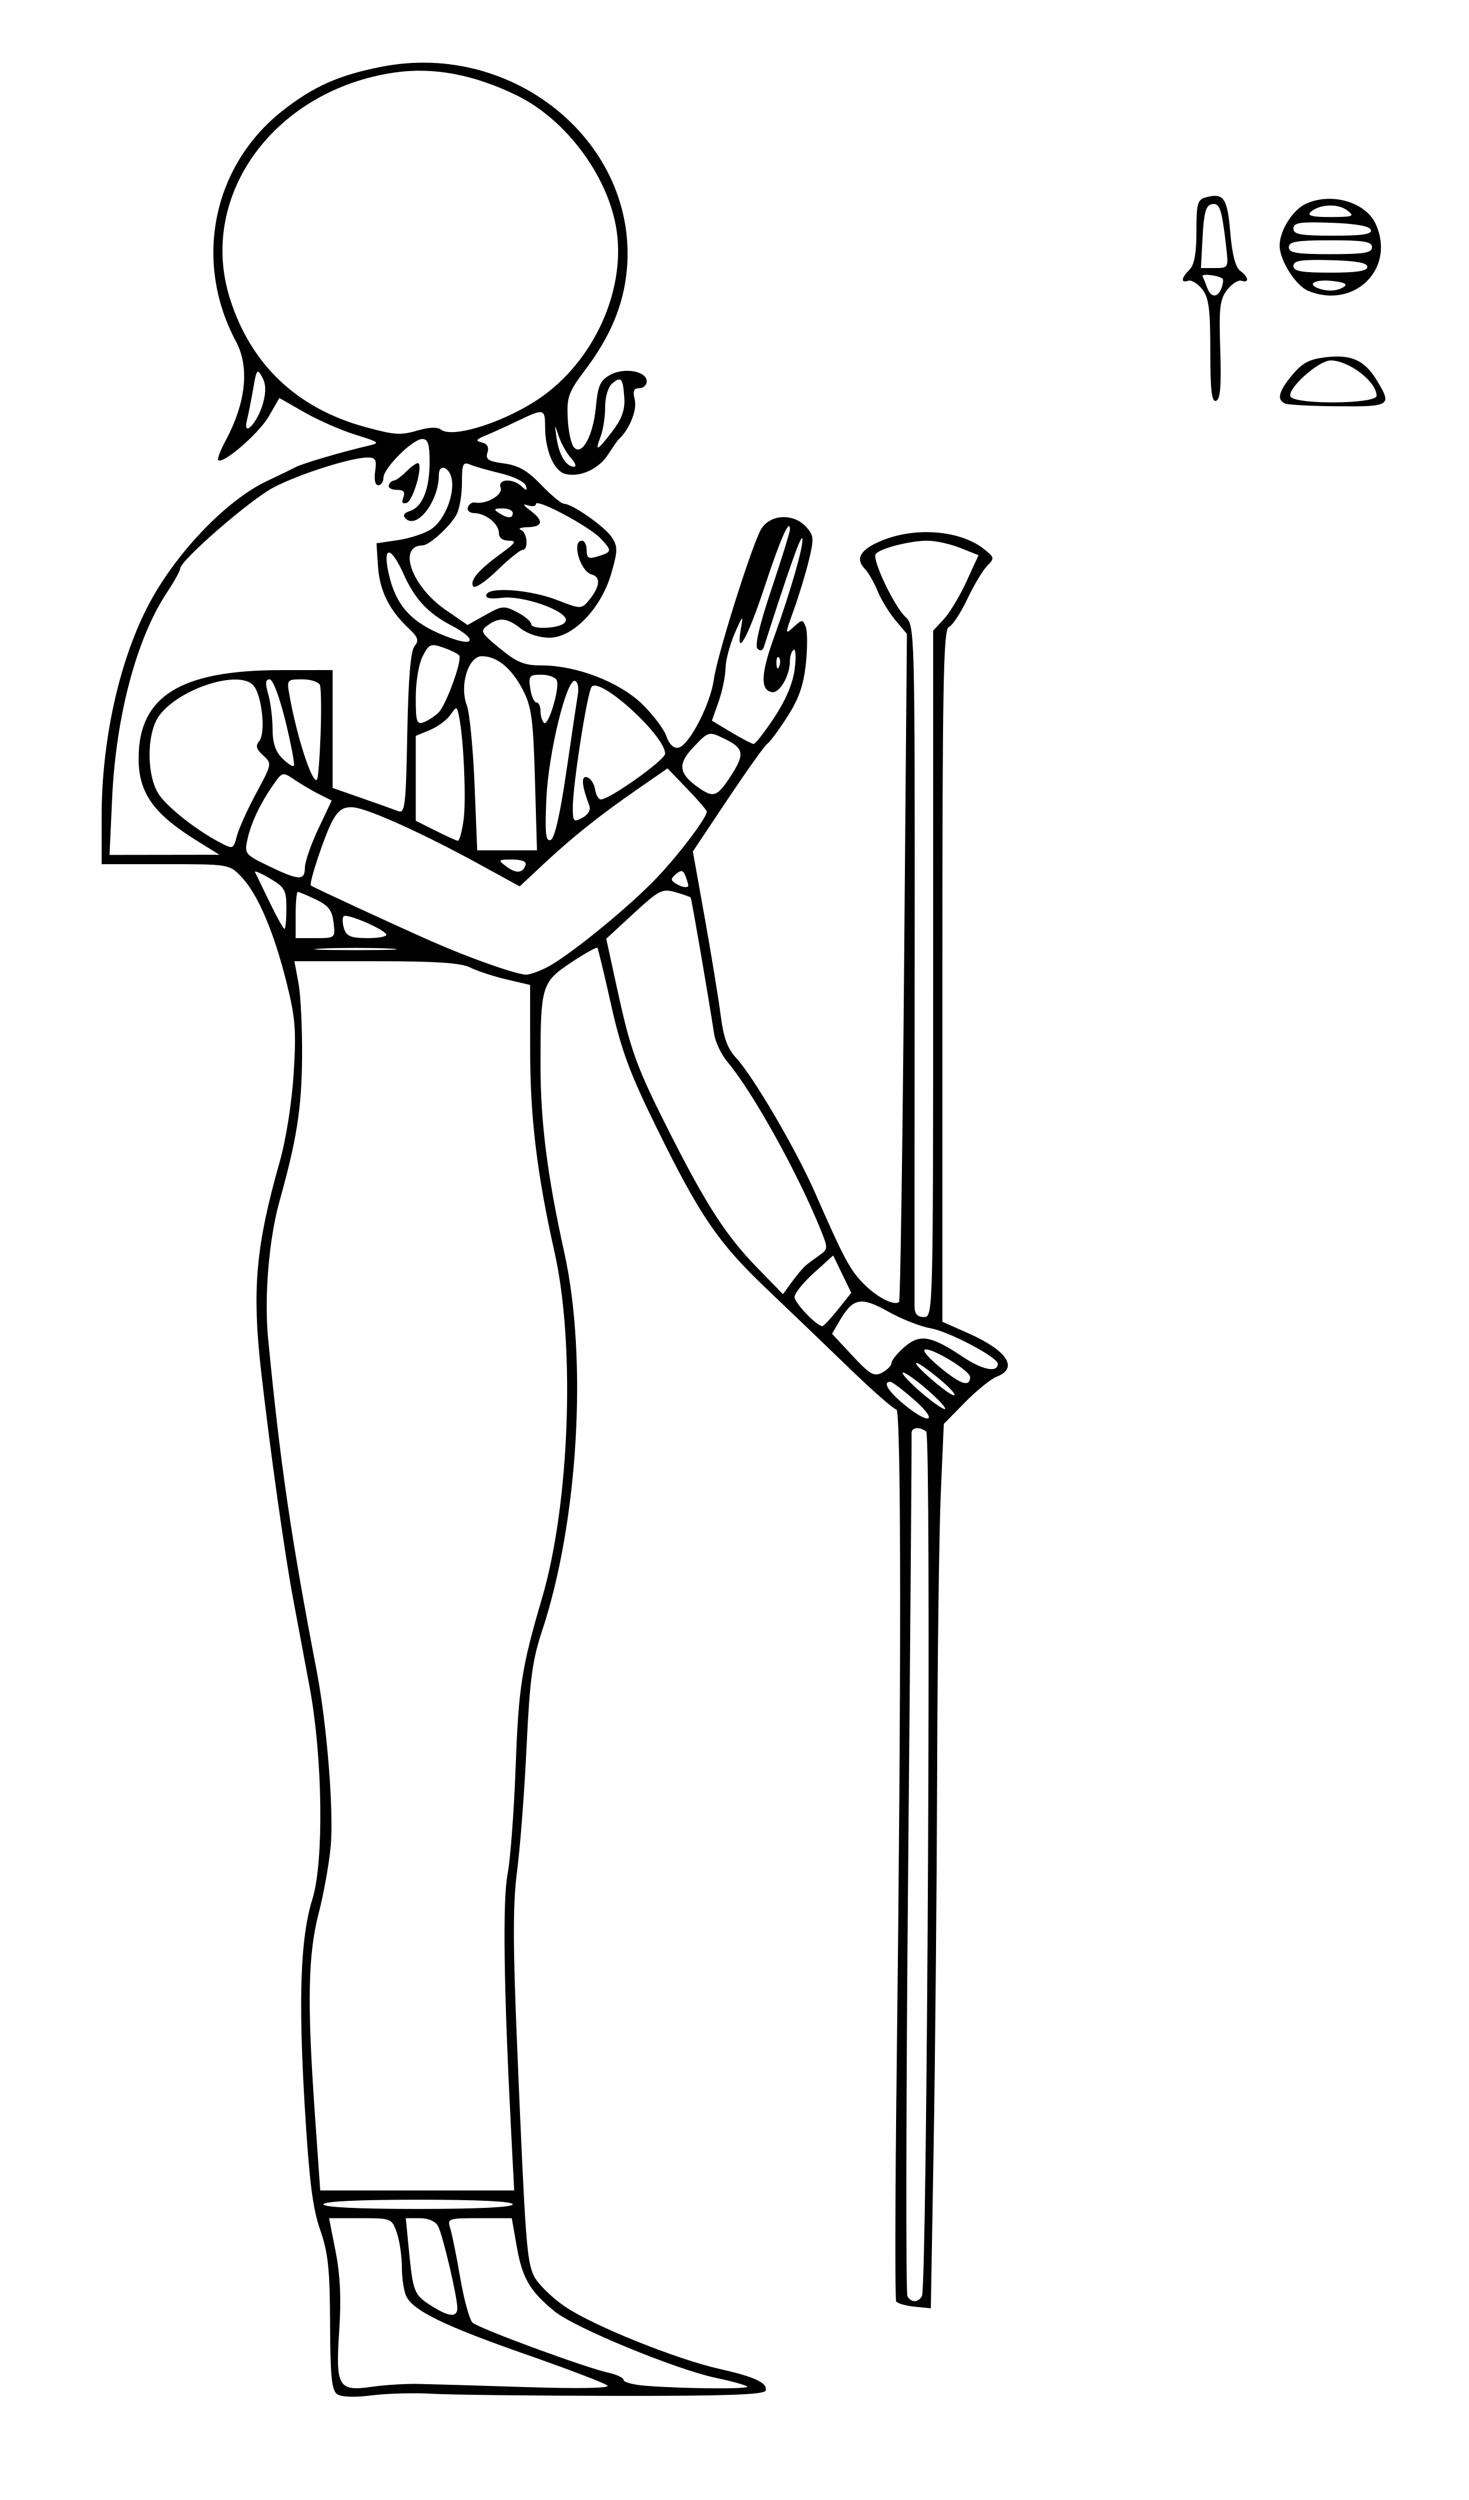 <?xml version="1.0" encoding="UTF-8" standalone="no"?>
<!-- Created with Inkscape (http://www.inkscape.org/) -->
<svg
   xmlns:svg="http://www.w3.org/2000/svg"
   xmlns="http://www.w3.org/2000/svg"
   version="1.0"
   width="318"
   height="541"
   id="svg2">
  <defs
     id="defs5" />
  <path
     d="M 73.006,518.092 C 71.801,517.276 71.5,514.304 71.453,502.79 C 71.405,490.964 71.034,487.465 69.3,482.5 C 67.673,477.838 66.928,471.855 65.96,455.677 C 64.564,432.338 65.053,419.134 67.612,411 C 70.157,402.915 69.861,380.216 67.012,365 C 65.828,358.675 64.228,350.125 63.456,346 C 61.603,336.103 58.47,313.835 56.532,296.786 C 54.518,279.079 55.35,269.709 60.565,251.344 C 61.912,246.598 63.168,238.653 63.567,232.341 C 64.162,222.938 63.954,220.297 62.001,212.497 C 59.265,201.564 55.78,193.429 52.259,189.75 C 49.635,187.01 49.577,187 35.813,187 L 22,187 L 22.001,176.75 C 22.004,160.465 25.665,143.617 31.835,131.5 C 37.621,120.136 48.818,108.321 57.82,104.079 C 60.394,102.867 63.18,101.516 64.012,101.077 C 65.506,100.29 73.676,97.881 79.5,96.512 C 82.399,95.83 82.311,95.747 76.883,94.052 C 73.793,93.088 68.837,90.909 65.869,89.211 L 60.473,86.124 L 58.192,90.088 C 56.068,93.778 48.231,100.565 47.239,99.573 C 46.997,99.33 47.724,97.414 48.855,95.316 C 53.252,87.158 54.057,79.443 51.089,73.905 C 41.831,56.631 45.969,35.975 61.082,24.029 C 67.854,18.676 73.444,16.202 82.838,14.4 C 111.524,8.898 138.234,31.178 135.684,58.482 C 134.985,65.963 132.139,72.805 126.759,79.933 C 123.082,84.805 122.683,85.885 122.889,90.402 C 123.015,93.172 123.605,96.025 124.2,96.741 C 125.94,98.838 128.418,94.34 128.998,88.033 C 129.417,83.473 129.926,82.328 132.069,81.13 C 135.089,79.44 140,80.301 140,82.519 C 140,83.334 139.276,84 138.392,84 C 137.175,84 136.936,84.609 137.412,86.504 C 137.959,88.683 136.249,92.942 134,95 C 133.7,95.275 132.653,96.758 131.675,98.295 C 129.635,101.498 125.579,103.362 122.389,102.561 C 119.913,101.94 118,97.489 118,92.351 C 118,88.424 117.706,88.357 112.174,91.03 C 109.863,92.146 106.741,93.567 105.236,94.187 C 103.02,95.101 102.84,95.395 104.292,95.739 C 105.487,96.022 105.895,96.756 105.517,97.946 C 105.052,99.411 105.691,99.829 109.093,100.286 C 112.233,100.707 114.182,101.827 117.154,104.921 C 119.31,107.164 121.516,109 122.057,109 C 123.843,109 130.923,113.952 132.435,116.26 C 133.752,118.27 133.742,119.147 132.351,124.013 C 130.176,131.621 124.053,138 118.927,138 C 116.784,138 114.217,137.172 112.727,136 C 109.752,133.66 108.064,133.501 105.564,135.329 C 103.876,136.564 104.065,136.92 108.226,140.329 C 111.952,143.382 113.484,144 117.332,144 C 124.787,144 134.091,147.583 138.996,152.344 C 141.351,154.63 143.718,157.76 144.255,159.301 C 144.877,161.087 145.824,161.988 146.866,161.789 C 149.159,161.349 153.808,152.38 154.531,147 C 155.198,142.046 162.381,119.11 164.632,114.75 C 166.42,111.286 171.696,110.902 174.527,114.029 C 176.189,115.867 176.243,116.553 175.09,121.279 C 174.39,124.151 172.928,128.959 171.842,131.965 C 169.898,137.345 169.897,137.403 171.81,135.672 C 173.664,133.994 173.784,133.994 174.432,135.683 C 174.805,136.656 174.81,140.256 174.443,143.684 C 173.948,148.31 172.911,151.258 170.415,155.132 C 168.567,158.001 166.632,160.609 166.116,160.928 C 165.6,161.247 161.76,166.624 157.582,172.878 L 149.986,184.247 L 152.602,198.874 C 154.041,206.918 155.582,216.361 156.026,219.858 C 156.614,224.49 157.502,226.934 159.295,228.858 C 163.036,232.872 172.319,248.711 176.445,258.119 C 182.728,272.446 184.036,274.882 187.077,277.924 C 189.955,280.801 193.671,282.663 194.627,281.706 C 194.889,281.444 195.378,248.816 195.712,209.2 L 196.321,137.17 L 193.837,134.218 C 192.471,132.594 190.73,129.743 189.969,127.883 C 189.207,126.022 187.98,123.883 187.242,123.129 C 185.027,120.865 186.244,118.858 191,116.933 C 198.4,113.938 208.055,114.795 213.12,118.896 C 215.271,120.638 215.303,120.84 213.692,122.451 C 212.752,123.391 210.814,126.632 209.385,129.652 C 207.956,132.673 206.159,135.385 205.393,135.679 C 204.219,136.13 204,148.013 204,211.12 L 204,286.025 L 209.529,288.471 C 218.045,292.237 220.568,296.065 215.75,297.912 C 214.512,298.386 211.432,300.878 208.903,303.449 L 204.307,308.124 L 203.653,323.221 C 203.294,331.524 202.94,358.609 202.866,383.409 C 202.792,408.209 202.454,444.475 202.116,464 L 201.5,499.5 L 198,499.153 C 196.075,498.962 194.275,498.444 194,498.002 C 193.725,497.559 193.776,474.54 194.114,446.849 C 195.123,364.058 195.095,305 194.047,305 C 193.522,305 189.021,301.062 184.043,296.25 C 179.066,291.438 170.974,283.675 166.061,279 C 155.438,268.891 151.578,263.248 142.117,244 C 136.321,232.206 134.49,227.261 132.304,217.5 C 130.827,210.9 129.485,205.319 129.324,205.098 C 129.162,204.878 126.612,206.302 123.657,208.264 C 117.239,212.526 116.998,213.326 117.004,230.375 C 117.008,242.839 118.47,254.385 122.148,271 C 127.251,294.055 125.167,329.421 117.316,353 C 115.245,359.221 114.678,363.485 113.989,378 C 113.533,387.625 112.616,399.65 111.953,404.723 C 111.014,411.893 111.008,420.237 111.925,442.223 C 113.709,484.989 114.017,489.237 115.578,492.492 C 116.372,494.147 119.379,497.12 122.26,499.099 C 128.252,503.215 146.448,510.548 155.878,512.647 C 163.381,514.317 166.271,515.687 165.728,517.318 C 165.435,518.196 157.009,518.487 132.917,518.451 C 115.088,518.424 97.35,518.216 93.5,517.99 C 89.65,517.763 83.8,517.92 80.5,518.34 C 76.795,518.812 73.928,518.717 73.006,518.092 z M 90.5,515.861 C 93.25,515.915 103.825,516.226 114,516.552 C 125.399,516.918 132.116,516.79 131.5,516.218 C 130.95,515.707 123.075,512.698 114,509.53 C 96.522,503.429 89.68,500.139 88.018,497.034 C 87.458,495.988 87,493.144 87,490.715 C 87,488.286 86.506,484.881 85.902,483.149 C 84.816,480.034 84.731,480 78.018,480 L 71.232,480 L 72.661,487.25 C 73.659,492.315 73.892,497.443 73.435,504.266 C 72.617,516.498 73.211,517.532 80.461,516.489 C 83.233,516.09 87.75,515.807 90.5,515.861 z M 161.766,516.433 C 161.455,516.121 158.342,515.263 154.85,514.525 C 146.263,512.711 124.477,503.736 120.14,500.225 C 114.746,495.859 113.081,493.042 111.886,486.25 L 110.786,480 L 103.777,480 C 96.963,480 96.787,480.063 97.478,482.25 C 97.87,483.488 98.845,488.325 99.646,493 C 100.447,497.675 101.642,502 102.301,502.61 C 103.651,503.861 126.742,512.361 131.75,513.451 C 133.537,513.841 135,514.548 135,515.025 C 135,515.501 137.137,516.059 139.75,516.265 C 147.986,516.914 162.357,517.024 161.766,516.433 z M 99,499.447 C 99,497.041 95.87,483.71 94.845,481.75 C 94.279,480.667 92.769,480 90.885,480 L 87.841,480 L 88.501,486.75 C 89.402,495.972 89.639,496.572 93.295,498.914 C 97.137,501.374 99,501.549 99,499.447 z M 199.57,496.887 C 200.72,495.025 201.637,310.601 200.5,309.765 C 198.931,308.613 197.211,308.876 197.332,310.25 C 197.392,310.938 197.062,352.967 196.599,403.648 C 196.135,454.329 196.062,496.292 196.437,496.898 C 197.311,498.312 198.692,498.307 199.57,496.887 z M 111,477 C 111,476.366 103.5,476 90.5,476 C 77.5,476 70,476.366 70,477 C 70,477.634 77.5,478 90.5,478 C 103.5,478 111,477.634 111,477 z M 110.648,461.25 C 109.047,430.151 108.785,411.337 109.871,405.599 C 110.485,402.354 111.269,392.004 111.613,382.599 C 112.254,365.091 112.911,360.861 117.316,345.9 C 123.321,325.504 124.575,291.16 120.05,271 C 116.245,254.046 114.769,241.854 114.761,227.32 L 114.754,213.14 L 109.627,211.936 C 106.807,211.274 103.285,210.117 101.8,209.366 C 99.82,208.365 94.377,208 81.414,208 L 63.728,208 L 64.614,212.75 C 65.101,215.363 65.451,222.675 65.39,229 C 65.286,239.93 64.227,246.63 60.489,260 C 58.213,268.14 57.173,280.7 58.036,289.623 C 60.648,316.646 62.962,332.483 68.54,361.5 C 70.76,373.05 72.28,391.956 71.592,399.458 C 71.237,403.331 70.066,409.875 68.99,414 C 66.674,422.88 66.471,433.336 68.147,457.25 L 69.321,474 L 90.313,474 L 111.304,474 L 110.648,461.25 z M 198,303 C 195.525,300.817 193.162,299.024 192.75,299.016 C 190.992,298.979 192.257,301.066 195.728,303.927 C 201.27,308.495 203.294,307.669 198,303 z M 201,300.96 C 198.525,298.785 196.05,297.005 195.5,297.005 C 194.95,297.005 196.525,298.785 199,300.96 C 201.475,303.135 203.95,304.915 204.5,304.915 C 205.05,304.915 203.475,303.135 201,300.96 z M 204,298.949 C 198.556,294.286 195.949,293.382 201,297.908 C 203.475,300.126 205.95,301.942 206.5,301.943 C 207.05,301.945 205.925,300.597 204,298.949 z M 210,297.954 C 210,296.693 202.441,292 200.411,292 C 199.438,292 200.708,293.591 203.565,295.952 C 207.998,299.615 210,300.238 210,297.954 z M 193,294.917 C 193,294.36 194.238,292.828 195.75,291.512 C 199.101,288.597 201.525,288.995 208.371,293.581 C 212.671,296.461 216,297.126 216,295.104 C 216,293.722 205.373,288.109 201.5,287.446 C 199.3,287.069 195.153,285.441 192.285,283.827 C 186.419,280.527 184.656,280.846 181.805,285.723 L 180.11,288.622 L 184.525,293.363 C 188.35,297.47 189.21,297.958 190.97,297.016 C 192.086,296.419 193,295.474 193,294.917 z M 181.389,283.38 L 184.277,279.759 L 182.32,275.718 L 180.363,271.677 L 176.182,275.455 C 173.882,277.533 172,279.877 172,280.664 C 172,281.935 176.714,286.887 178,286.968 C 178.275,286.986 179.8,285.371 181.389,283.38 z M 202,210.74 L 202,136.48 L 204.316,133.982 C 205.589,132.609 207.799,128.934 209.227,125.815 L 211.822,120.146 L 207.891,118.573 C 205.729,117.708 202.506,117.003 200.73,117.006 C 196.863,117.012 190.283,118.733 189.543,119.931 C 188.778,121.168 193.645,131.369 196.028,133.526 C 198.021,135.329 198.048,136.349 197.999,207.927 C 197.972,247.842 197.961,281.512 197.975,282.75 C 197.992,284.325 198.6,285 200,285 C 201.982,285 202,284.333 202,210.74 z M 174.421,273.845 C 175.015,273.343 176.362,272.336 177.416,271.608 C 179.223,270.36 179.243,270.064 177.77,266.392 C 172.829,254.072 162.996,236.35 157.435,229.74 C 156.139,228.201 154.857,225.492 154.585,223.721 C 153.233,214.918 149.711,194.466 149.506,194.219 C 149.377,194.065 147.888,193.541 146.196,193.056 C 143.359,192.243 142.661,192.599 137.179,197.655 L 131.237,203.136 L 133.561,213.818 C 136.525,227.448 137.76,230.835 144.936,245.035 C 152.882,260.757 157.197,267.422 163.867,274.275 L 169.488,280.051 L 171.415,277.405 C 172.475,275.95 173.828,274.348 174.421,273.845 z M 118.3,209.374 C 122.732,207.121 134.388,197.76 141.085,191.075 C 145.994,186.175 153,177.087 153,175.619 C 153,175.332 151.088,173.113 148.75,170.688 L 144.5,166.277 L 138,170.773 C 129.806,176.44 123.863,181.182 117.5,187.134 L 112.5,191.811 L 104,187.147 C 91.673,180.384 79.62,174.936 76.471,174.703 C 74.357,174.546 73.338,175.193 72.002,177.543 C 70.436,180.297 66.804,191.159 67.297,191.615 C 67.668,191.96 85.379,200.144 93.5,203.724 C 101.499,207.25 111.35,210.737 113.8,210.909 C 114.514,210.959 116.539,210.268 118.3,209.374 z M 84.25,205.257 C 80.263,205.068 73.737,205.068 69.75,205.257 C 65.763,205.447 69.025,205.603 77,205.603 C 84.975,205.603 88.237,205.447 84.25,205.257 z M 72.206,199.641 C 71.895,196.974 71.105,195.943 68.373,194.641 C 66.481,193.738 64.722,193 64.466,193 C 64.21,193 64,195.25 64,198 L 64,203 L 68.299,203 C 72.589,203 72.598,202.993 72.206,199.641 z M 83.607,202.174 C 82.823,200.905 75.056,197.611 74.398,198.268 C 74.079,198.588 74.114,199.783 74.476,200.925 C 75.014,202.619 75.959,203 79.626,203 C 82.097,203 83.888,202.628 83.607,202.174 z M 62,196.599 C 62,192.608 61.665,192 58.41,190.08 C 56.436,188.915 54.995,188.308 55.208,188.731 C 55.421,189.154 56.845,192.088 58.371,195.25 C 59.898,198.412 61.339,201 61.573,201 C 61.808,201 62,199.019 62,196.599 z M 149,191.582 C 149,191.352 148.722,190.44 148.383,189.556 C 147.895,188.285 147.467,188.197 146.336,189.136 C 145.181,190.095 145.155,190.482 146.203,191.146 C 147.606,192.037 149,192.254 149,191.582 z M 66.001,187.75 C 66.001,186.512 67.307,182.74 68.903,179.367 L 71.805,173.233 L 69.152,171.903 C 67.694,171.171 65.297,169.762 63.827,168.773 C 61.178,166.989 61.138,166.998 59.212,169.737 C 56.362,173.79 54.332,178.076 53.556,181.68 C 52.897,184.742 53.069,184.956 58.186,187.419 C 64.728,190.567 66,190.621 66.001,187.75 z M 113.771,187.188 C 114.023,186.432 112.975,186 110.892,186 C 107.799,186 107.725,186.081 109.559,187.466 C 111.708,189.089 113.169,188.992 113.771,187.188 z M 42.5,181.854 C 33.204,176.076 30.016,171.558 30.007,164.151 C 29.99,150.661 39.032,145.032 60.75,145.011 L 72,145 L 72,157.753 L 72,170.507 L 78.25,172.688 C 81.688,173.888 85.25,175.158 86.166,175.51 C 87.674,176.089 87.864,174.497 88.166,158.726 C 88.395,146.789 88.89,140.834 89.738,139.814 C 90.753,138.592 90.518,137.896 88.425,135.93 C 84.24,131.998 82.169,127.794 81.825,122.533 L 81.5,117.566 L 86.133,116.883 C 88.681,116.507 91.921,115.443 93.333,114.518 C 96.101,112.704 98.341,107.378 97.822,103.846 C 97.414,101.073 95,100.15 95,102.767 C 95,108.459 90.259,114.659 87.792,112.192 C 87.134,111.534 87.457,110.99 88.748,110.58 C 91.438,109.726 93,105.823 93,99.953 C 93,96.079 92.651,95 91.4,95 C 89.324,95 83,101.324 83,103.4 C 83,104.28 82.499,105 81.887,105 C 81.218,105 80.949,103.801 81.213,102 C 81.582,99.487 81.316,99 79.574,99 C 76.018,99 64.751,102.586 59.225,105.476 C 54.153,108.129 39,121.295 39,123.049 C 39,123.517 37.715,125.835 36.145,128.2 C 29.575,138.097 25.096,154.906 24.274,172.75 L 23.709,185 L 35.605,184.981 L 47.5,184.962 L 42.5,181.854 z M 87.309,107.636 C 87.765,106.449 87.374,106 85.885,106 C 84.757,106 83.983,105.55 84.167,105 C 84.35,104.45 84.838,104 85.25,104 C 85.662,104 86.938,103.062 88.083,101.917 C 89.229,100.771 90.361,100.028 90.599,100.266 C 91.511,101.177 89.373,108.376 88.061,108.813 C 87.122,109.126 86.882,108.75 87.309,107.636 z M 55.502,171.565 C 58.876,165.316 58.894,165.214 56.963,163.466 C 55.466,162.112 55.271,161.378 56.133,160.34 C 57.549,158.634 56.722,150.575 54.906,148.387 C 51.931,144.802 38.908,148.906 34.5,154.818 C 31.577,158.738 31.69,168.519 34.702,172.348 C 37.063,175.35 42.783,179.77 47.559,182.284 C 50.465,183.814 50.509,183.797 51.292,180.862 C 51.728,179.229 53.623,175.045 55.502,171.565 z M 115.805,168.75 C 115.427,155.585 115.07,152.928 113.197,149.316 C 110.742,144.583 107.607,142 104.316,142 C 101.357,142 99.418,148.343 101.061,152.653 C 101.658,154.219 102.407,161.912 102.726,169.75 L 103.306,184 L 109.774,184 L 116.243,184 L 115.805,168.75 z M 100.349,177.471 C 100.95,173.087 100.383,159.99 99.381,155.106 C 98.898,152.753 98.866,152.746 97.485,154.718 C 96.712,155.822 94.712,157.291 93.04,157.983 L 90,159.243 L 90,168.424 L 90,177.606 L 94.25,179.741 C 96.588,180.915 98.776,181.904 99.114,181.938 C 99.452,181.972 100.007,179.962 100.349,177.471 z M 122.611,166.918 C 123.772,158.988 124.897,151.417 125.111,150.093 C 125.325,148.769 125.047,147.53 124.493,147.34 C 122.675,146.717 118.711,162.977 118.273,172.857 C 117.943,180.302 118.128,182.124 119.179,181.775 C 120.051,181.485 121.217,176.441 122.611,166.918 z M 127.573,174.33 C 125.915,170.009 125.744,167.748 127.109,168.198 C 127.874,168.45 128.644,169.634 128.82,170.828 C 128.995,172.023 129.562,173 130.079,173 C 131.965,173 143.959,164.46 143.979,163.103 C 144.036,159.287 130.013,146.476 128.094,148.59 C 127.149,149.632 123.986,169.843 123.994,174.785 C 124,177.801 124.17,177.979 126.078,176.958 C 127.343,176.281 127.928,175.254 127.573,174.33 z M 158.209,167.905 C 161.31,163.122 161.073,161.882 156.655,159.775 C 153.437,158.241 153.359,158.263 150.167,161.617 C 146.617,165.348 146.863,167.39 151.23,170.449 C 154.475,172.721 155.275,172.429 158.209,167.905 z M 69.402,158.882 C 69.585,153.722 69.521,148.938 69.26,148.25 C 68.999,147.562 67.27,147 65.418,147 C 62.167,147 62.07,147.113 62.623,150.25 C 64.231,159.37 67.596,169.737 68.616,168.717 C 68.866,168.468 69.22,164.041 69.402,158.882 z M 61.818,156.143 C 60.518,150.81 59.078,147 58.364,147 C 57.459,147 57.382,147.845 58.07,150.243 C 58.581,152.027 59,155.402 59,157.743 C 59,160.723 59.625,162.625 61.083,164.083 C 62.229,165.229 63.365,165.968 63.607,165.726 C 63.85,165.483 63.045,161.171 61.818,156.143 z M 167.612,155.265 C 170.081,151.546 171.631,147.875 172.023,144.821 C 172.355,142.231 172.261,140.339 171.814,140.615 C 171.366,140.892 171,141.97 171,143.012 C 171,146.217 168.747,150.098 167.072,149.779 C 164.558,149.3 164.703,145.793 167.564,137.881 C 171.185,127.869 174.079,117.738 173.67,116.51 C 173.397,115.693 170.756,123.159 165.388,139.917 C 165.096,140.829 164.59,140.99 163.968,140.368 C 163.346,139.746 164.427,135.158 167.001,127.498 C 169.2,120.95 171,115.145 171,114.597 C 171,111.908 168.949,116.559 165.421,127.25 C 161.745,138.387 159.145,142.819 160.434,135.75 C 160.944,132.95 160.755,133.123 159.069,137 C 157.992,139.475 157.087,142.906 157.056,144.624 C 157.025,146.343 156.349,149.594 155.553,151.849 L 154.106,155.95 L 158.303,158.466 C 160.611,159.849 162.794,160.985 163.153,160.991 C 163.512,160.996 165.519,158.419 167.612,155.265 z M 94.946,154.182 C 96.564,152.58 100.076,142.931 99.423,141.876 C 99.193,141.503 97.652,140.726 96.001,140.15 C 93.235,139.186 92.88,139.332 91.499,142.002 C 90.654,143.636 90,147.527 90,150.919 C 90,156.236 90.204,156.86 91.75,156.275 C 92.713,155.91 94.151,154.968 94.946,154.182 z M 120.541,147.25 C 120.278,146.562 118.777,146 117.205,146 C 114.598,146 114.385,146.264 114.787,149 C 115.029,150.65 115.626,152 116.114,152 C 116.601,152 117,152.825 117,153.833 C 117,154.842 117.338,156.005 117.75,156.419 C 118.668,157.34 121.209,148.994 120.541,147.25 z M 168.604,142.271 C 168.272,141.939 168.036,142.529 168.079,143.583 C 168.127,144.748 168.364,144.985 168.683,144.188 C 168.972,143.466 168.936,142.603 168.604,142.271 z M 101.496,137.993 C 101.153,137.439 99.527,136.29 97.882,135.439 C 92.697,132.758 89.801,129.666 87.353,124.198 C 84.601,118.051 82.768,118.021 84.144,124.144 C 85.707,131.101 89.046,134.757 96.5,137.674 C 100.299,139.16 102.296,139.288 101.496,137.993 z M 122.5,134.15 C 122.5,132.072 113.13,128.821 108.696,129.361 C 106.077,129.68 105.02,129.462 105.303,128.662 C 105.929,126.893 114.952,127.616 120.742,129.898 C 125.475,131.764 125.882,131.782 127.243,130.194 C 129.856,127.147 130.187,124.862 128.097,124.315 C 125.572,123.655 123.665,117 126,117 C 126.55,117 127,117.93 127,119.067 C 127,120.75 127.419,121.006 129.25,120.443 C 132.524,119.437 132.567,119.233 130.07,116.575 C 127.537,113.878 116,107.73 116,109.077 C 116,109.55 115.213,109.671 114.25,109.346 C 113.069,108.946 113.231,109.3 114.75,110.434 C 117.765,112.684 117.587,113.983 114.25,114.079 C 112.737,114.122 112.062,114.385 112.75,114.662 C 114.176,115.238 114.473,119 113.092,119 C 112.592,119 110.127,120.998 107.614,123.441 C 105.101,125.883 102.771,127.439 102.436,126.897 C 101.645,125.617 103.56,123.349 108.4,119.833 C 111.644,117.477 111.938,117 110.15,117 C 108.824,117 108,116.371 108,115.36 C 108,113.37 105.173,111.075 102.667,111.032 C 101.63,111.014 101.033,110.457 101.292,109.75 C 101.544,109.062 102.241,108.607 102.84,108.738 C 105.191,109.253 108.963,107.067 108.374,105.532 C 107.643,103.627 110.985,103.42 112.925,105.25 C 113.992,106.257 114.165,106.22 113.812,105.061 C 113.571,104.27 111.153,103.093 108.437,102.446 C 105.722,101.799 102.713,100.936 101.75,100.528 C 100.227,99.882 100,100.393 100,104.459 C 100,107.029 99.479,110.114 98.843,111.316 C 97.501,113.848 92.961,117.99 91.5,118.014 C 85.957,118.106 89.103,126.911 96.497,131.998 L 101.218,135.246 L 105.073,133.079 C 108.69,131.046 109.117,131.009 111.965,132.482 C 113.634,133.345 115,134.517 115,135.086 C 115,135.67 116.633,135.986 118.75,135.81 C 121.079,135.618 122.5,134.988 122.5,134.15 z M 111,111 C 111,110.45 109.987,110.007 108.75,110.015 C 106.931,110.028 106.787,110.216 108,111 C 109.939,112.253 111,112.253 111,111 z M 123.597,99.107 C 122.655,98.067 121.46,95.929 120.941,94.357 C 120.034,91.61 120.017,91.631 120.505,94.905 C 121.044,98.522 122.577,101 124.277,101 C 124.845,101 124.539,100.148 123.597,99.107 z M 132.573,93.315 C 134.621,90.63 135.319,88.673 135.146,86.103 C 134.857,81.802 134.482,81.355 132.524,82.98 C 131.646,83.708 131,85.862 131,88.057 C 131,90.154 130.561,93.024 130.025,94.435 C 128.704,97.908 129.254,97.666 132.573,93.315 z M 90.929,93.02 C 92.953,92.44 94.784,92.406 95.425,92.938 C 97.698,94.825 107.761,91.865 115.548,87.019 C 127.799,79.395 135.398,63.8 133.519,50.137 C 131.918,38.494 122.687,25.92 111.87,20.646 C 102.591,16.122 93.852,14.479 85.485,15.684 C 59.419,19.44 42.734,42.296 49.773,64.604 C 54.296,78.938 64.353,88.444 79.23,92.45 C 85.731,94.2 86.659,94.245 90.929,93.02 z M 56.942,87.249 C 57.627,84.768 57.572,83.086 56.76,81.607 C 55.705,79.686 55.535,79.897 54.829,84 C 54.403,86.475 53.789,89.591 53.464,90.925 C 52.484,94.952 55.775,91.473 56.942,87.249 z M 278.25,87.338 C 276.309,86.554 276.755,84.718 279.762,81.116 C 281.948,78.497 283.48,77.7 287.115,77.29 C 292.588,76.674 295.398,77.964 298.05,82.314 C 301.378,87.772 301.029,88.008 289.75,87.921 C 284.113,87.878 278.938,87.615 278.25,87.338 z M 298,85.653 C 298,82.601 292.018,78 288.051,78 C 285.376,78 278.44,84.285 279.401,85.839 C 280.49,87.602 298,87.426 298,85.653 z M 262,75.991 C 262,66.837 261.682,64.411 260.24,62.578 C 259.272,61.347 257.922,60.526 257.24,60.753 C 255.555,61.315 255.679,60.178 257.5,58.357 C 258.54,57.317 259,54.767 259,50.045 C 259,43.97 259.227,43.174 261.096,42.685 C 264.904,41.689 265.697,42.844 266.321,50.288 C 266.719,55.042 267.443,57.851 268.462,58.596 C 270.307,59.945 270.499,61.333 268.76,60.753 C 268.078,60.526 266.685,61.402 265.664,62.7 C 264.063,64.735 263.856,66.517 264.154,75.681 C 264.41,83.537 264.175,86.416 263.25,86.735 C 262.299,87.063 262,84.495 262,75.991 z M 264.417,62.357 C 264.763,61.453 264.872,60.539 264.659,60.326 C 263.92,59.586 259.948,59.107 260.319,59.802 C 260.524,60.186 260.972,61.288 261.314,62.25 C 262.098,64.452 263.593,64.504 264.417,62.357 z M 265.416,53.25 C 264.486,45.144 264.04,43.845 262.309,44.184 C 261.052,44.429 260.609,46.013 260.329,51.25 L 259.969,58 L 262.965,58 C 265.95,58 265.96,57.981 265.416,53.25 z M 283.256,62.971 C 280.521,61.872 277.009,56.357 277.004,53.154 C 276.999,49.919 279.85,45.389 282.712,44.085 C 288.232,41.57 295.642,43.724 297.805,48.472 C 302.182,58.077 293.242,66.986 283.256,62.971 z M 290.861,62.107 C 291.804,61.509 291.095,61.113 288.55,60.816 C 284.918,60.392 282.817,61.357 285.244,62.336 C 287.221,63.133 289.381,63.045 290.861,62.107 z M 295.999,57.75 C 295.999,56.871 293.624,56.44 287.999,56.298 C 281.581,56.137 280,56.384 280,57.548 C 280,58.696 281.674,59 288,59 C 293.734,59 296,58.646 295.999,57.75 z M 297,53.5 C 297,52.278 295.333,52 288,52 C 280.667,52 279,52.278 279,53.5 C 279,54.722 280.667,55 288,55 C 295.333,55 297,54.722 297,53.5 z M 296.753,49.75 C 296.478,48.919 293.599,48.403 288.17,48.21 C 281.353,47.967 280,48.174 280,49.46 C 280,50.727 281.52,51 288.583,51 C 295.004,51 297.062,50.685 296.753,49.75 z M 291.575,45.48 C 289.554,43.951 285.396,44.204 283.637,45.963 C 282.921,46.679 284.288,46.99 288.05,46.968 C 293.039,46.939 293.337,46.813 291.575,45.48 z"
     id="path2179"
     style="fill:#000000" />
</svg>
